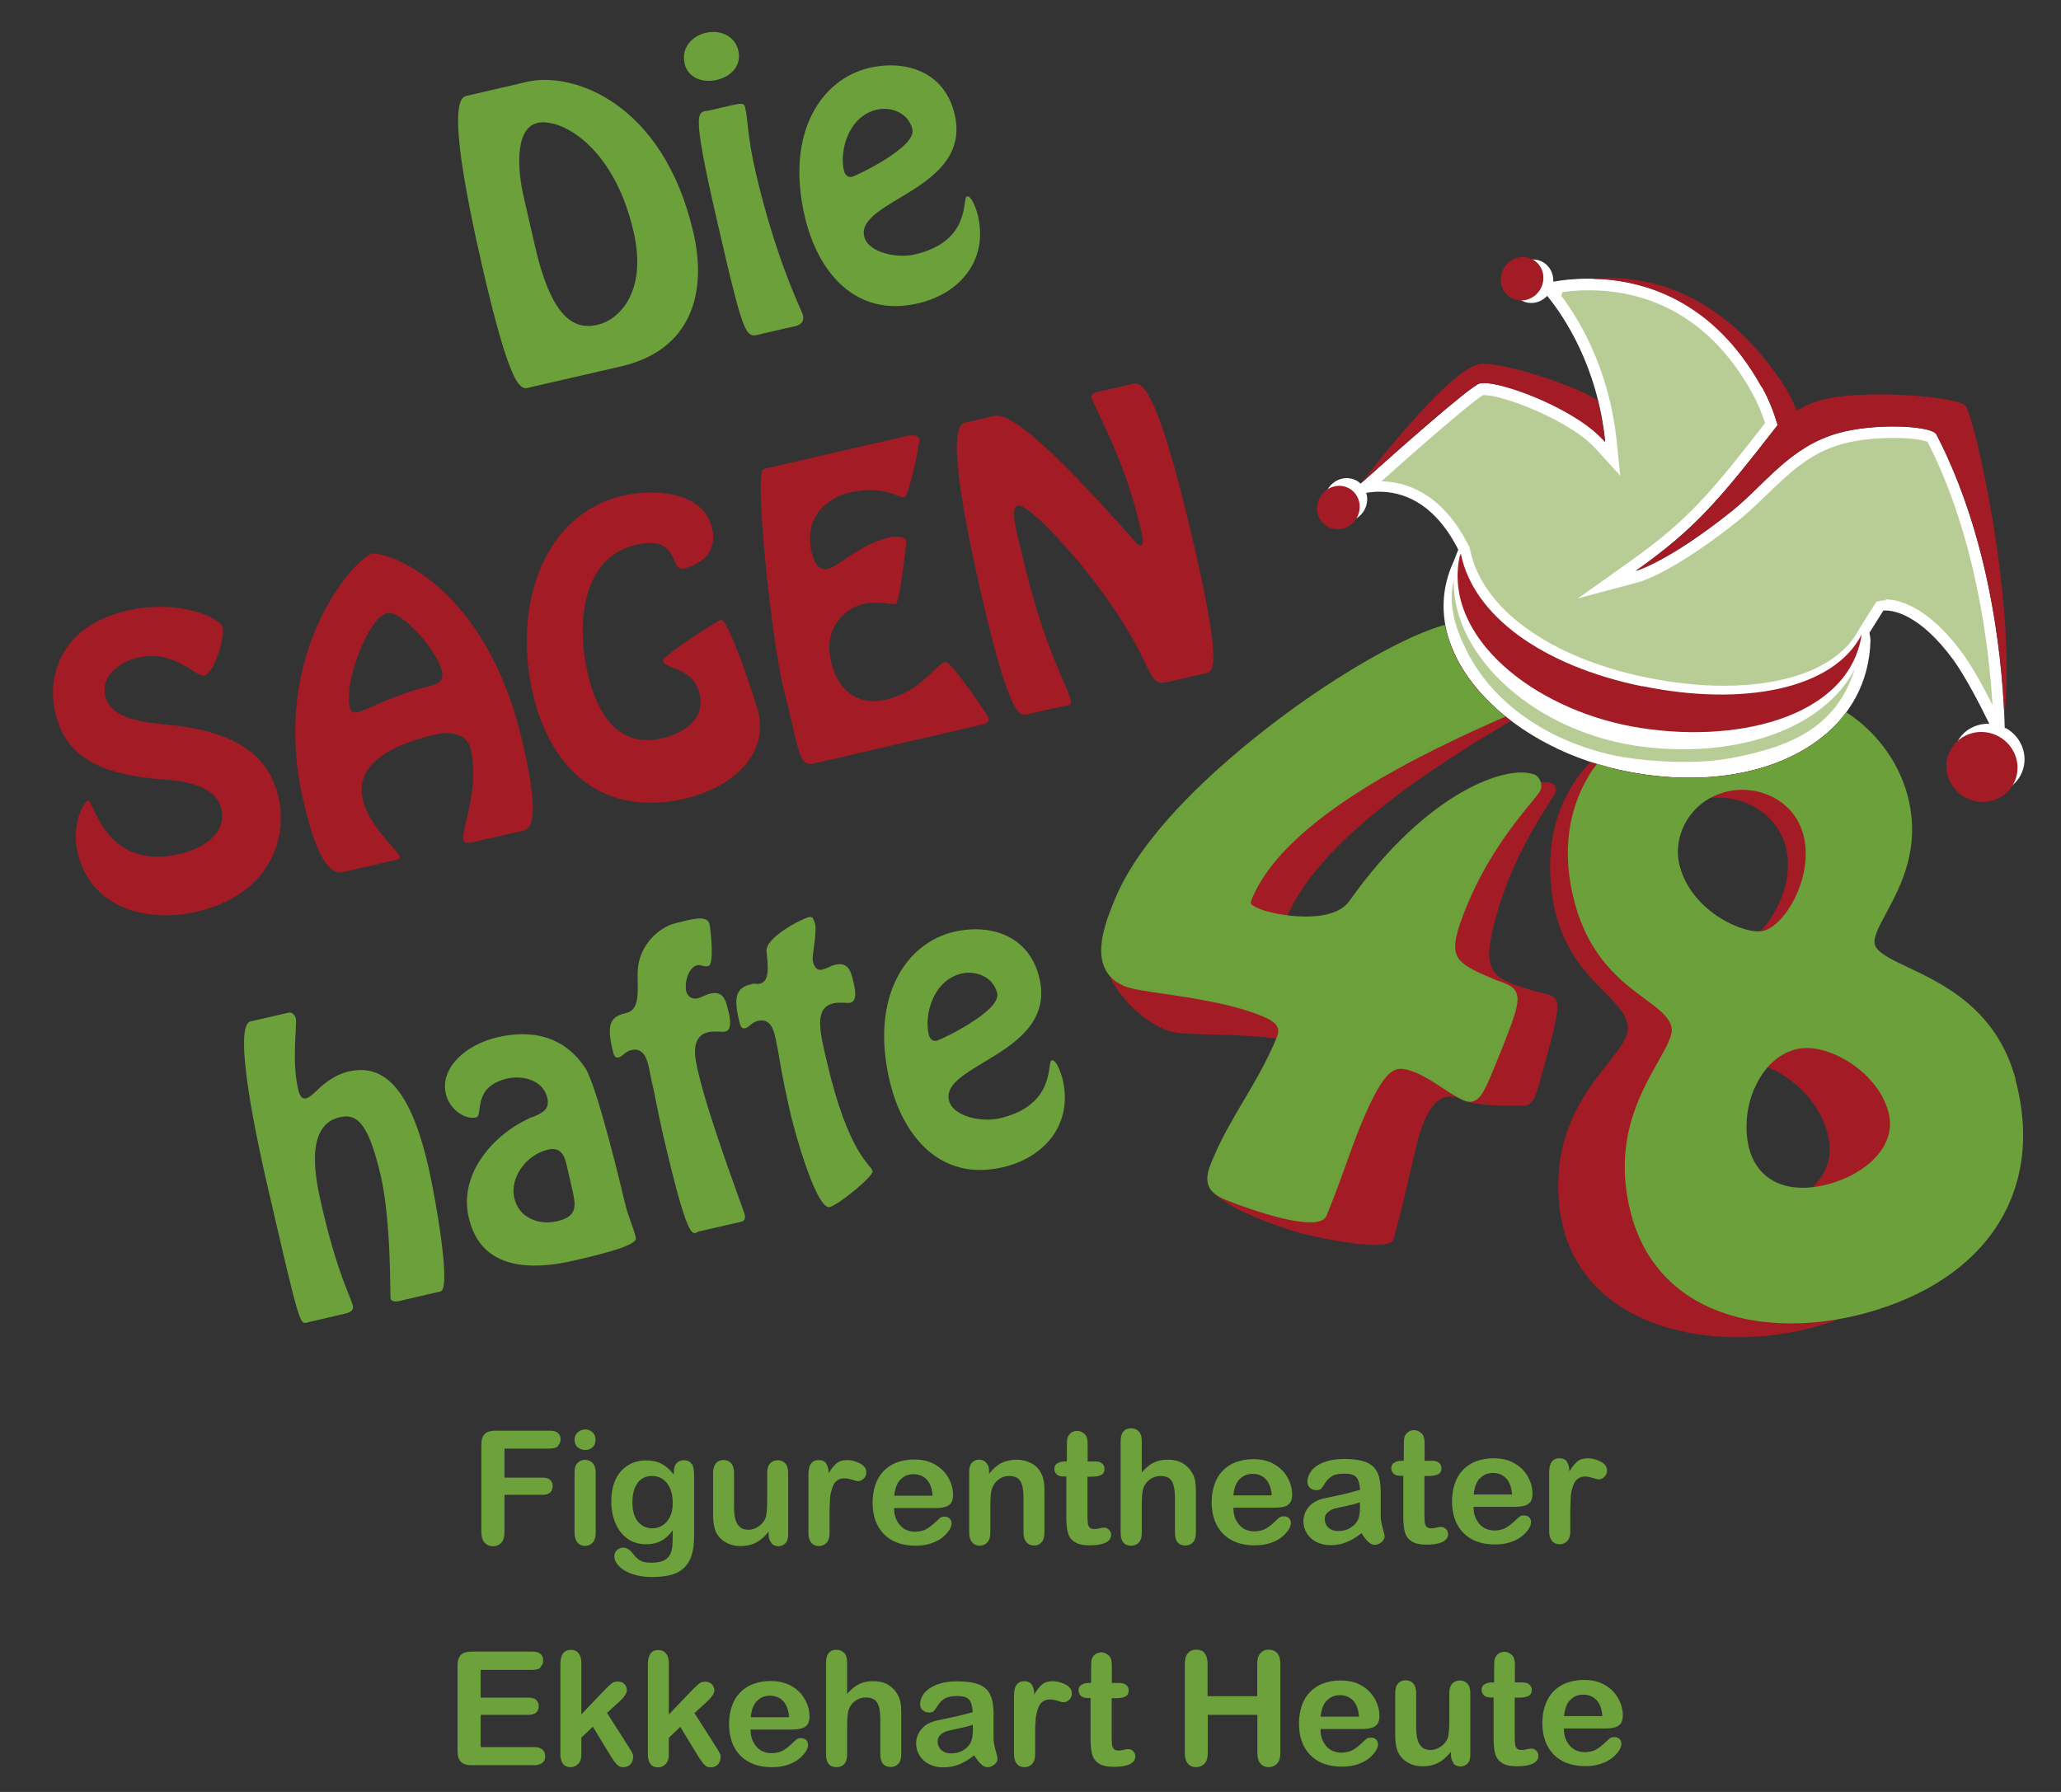 <?xml version="1.0" encoding="UTF-8"?><svg id="uuid-8c0edbd8-c29b-4889-a178-82933b9f7dc8" xmlns="http://www.w3.org/2000/svg" viewBox="0 0 115 100"><rect x="0" y="0" width="115" height="100" fill="#333333" stroke="none"/><defs><style>.uuid-f47b1ead-bd42-4a47-88c1-09e504410717{fill:none;}.uuid-f47b1ead-bd42-4a47-88c1-09e504410717,.uuid-94d2d843-de03-4865-8d87-3798c0ca5a05,.uuid-898cbfa1-f57a-4bcc-b0a0-a63b2f27611d,.uuid-9141bf85-e897-42d0-9b9d-0460cf68ca4f,.uuid-22dacbf4-2b4d-48a0-a80c-fb95a21e7fad,.uuid-3b4fc6dc-743b-4d2c-ad2f-944e66ca5e2d{stroke-width:0px;}.uuid-94d2d843-de03-4865-8d87-3798c0ca5a05{fill:#6ca03b;}.uuid-898cbfa1-f57a-4bcc-b0a0-a63b2f27611d{fill:#6ca13b;}.uuid-9141bf85-e897-42d0-9b9d-0460cf68ca4f{fill:#b8cd95;}.uuid-22dacbf4-2b4d-48a0-a80c-fb95a21e7fad{fill:#a21b25;}.uuid-3b4fc6dc-743b-4d2c-ad2f-944e66ca5e2d{fill:#fff;}</style></defs><g id="uuid-8712f0bc-15f6-4736-9921-73519df0c026"><path class="uuid-3b4fc6dc-743b-4d2c-ad2f-944e66ca5e2d" d="m111.9,40.64s-.02,0-.04-.01h0c-.08-3.12-.63-10.24-3.81-16.38-.14-.28-1.17-.45-2.41-.45-1,0-2.13.11-3.03.36-2.75.75-4.14,2.9-6,4.38-3.57,2.85-5.34,3.32-5.34,3.32,3.35-2.38,4.62-3.91,7.92-8.14-.22-.74-.5-1.45-.87-2.11-2.82-5.09-6.93-6.06-9.66-6.06-.81,0-1.49.08-1.99.17.02-.45-.19-.88-.59-1.1-.57-.31-1.29-.08-1.62.51-.33.6-.13,1.33.44,1.64.48.26,1.06.14,1.43-.26.93,1.14,2.81,3.91,3.24,8.15-.22-.24-.46-.47-.71-.68-1.74-1.42-4.91-2.61-6.05-2.61-.1,0-.19,0-.25.03-.54.16-4.69,3.84-6.64,5.59-.07-.07-.14-.12-.23-.17-.57-.31-1.29-.08-1.62.51-.33.6-.13,1.33.44,1.64.57.31,1.29.08,1.62-.51.17-.31.2-.66.1-.96.22-.03.46-.06.71-.06,1.28,0,2.93.55,4.23,2.86.07.13.14.25.2.38-.04.07-.28.73-.32.79-2.15,4.92,2.93,10.11,9.35,11.5,1.33.29,2.63.43,3.86.43,5.66,0,9.99-2.91,10.11-7.67,0-.07-.03-.28-.06-.42.1-.16.78-1.24.78-1.24,0,0,.05,0,.13,0,.43,0,1.9.2,3.77,2.75.63.87,1.42,2.36,2.01,3.57-.72-.02-1.42.33-1.77.98-.52.94-.15,2.13.81,2.66.96.53,2.17.2,2.69-.74.52-.94.15-2.13-.81-2.66h0Z"/><path class="uuid-94d2d843-de03-4865-8d87-3798c0ca5a05" d="m29.86,13.77c1.01,4.39,2.42,4.6,3.51,4.35,1.05-.24,2.79-1.69,1.98-5.2-1.11-4.82-4.1-6.35-5.36-6.06-1.36.32-1.06,2.9-.77,4.12,0,0,.64,2.79.64,2.79Zm-.26,7.84c-.49.11-.99.62-2.68-6.69-2.22-9.64-1.13-9.52-.8-9.59l3.31-.77c2.48-.57,7.57,1.11,9.26,8.42.78,3.37-.11,6.56-4.05,7.47l-5.05,1.16h0Z"/><path class="uuid-94d2d843-de03-4865-8d87-3798c0ca5a05" d="m42.55,18.62c-.95.22-.94.65-2.52-6.21-1.54-6.67-1.08-6.1-.44-6.25l1.08-.25c.82-.19.85-.13.91.1.17.72.1,1.5.59,3.62,1.14,4.92,2.59,7.76,2.63,7.94.14.62-.47.64-.92.74l-1.33.31h0Zm-4.35-15.1c-.2-.84.41-1.51,1.19-1.69.78-.18,1.62.16,1.81,1s-.42,1.45-1.21,1.63c-.78.18-1.61-.1-1.8-.94"/><path class="uuid-94d2d843-de03-4865-8d87-3798c0ca5a05" d="m47.09,9.52c.05.21.2.4.45.35.23-.06,3.6-1.65,3.37-2.65-.22-.95-1.24-1.28-1.98-1.1-1.58.36-2.1,2.27-1.84,3.4m-2.19,2.54c-1.09-4.72.98-7.66,3.6-8.27,2.15-.49,4.24.29,4.77,2.6.97,4.19-5.52,4.77-5.05,6.8.21.92,1.85,1.24,2.82,1.01,3.2-.74,2.63-3.17,2.91-3.24.29-.07.59.93.62,1.09.57,2.48-1.01,4.34-3.35,4.88-3.49.81-5.6-1.75-6.32-4.87"/><path class="uuid-22dacbf4-2b4d-48a0-a80c-fb95a21e7fad" d="m7.72,36.69c-.98.22-2.11,1-1.85,2.13.33,1.41,2.38,1.5,3.54,1.63,4.41.42,5.7,2.2,6.13,4.05.52,2.26-.45,5.42-4.57,6.38-2.77.64-5.92-.2-6.64-3.3-.38-1.66.39-2.86.58-2.91.33-.07.91,3.96,5.11,2.99,1.48-.34,2.62-1.28,2.34-2.49-.33-1.42-2.22-1.6-3.43-1.69-4.58-.34-5.49-2.16-5.87-3.82-.38-1.64.09-4.68,4.05-5.59,2.83-.65,5.19.39,5.32.95.13.54-.48,2.56-1.02,2.68-.49.11-1.65-1.47-3.68-1"/><path class="uuid-22dacbf4-2b4d-48a0-a80c-fb95a21e7fad" d="m19.51,39.47c.06.23.22.34.46.28.35-.08,2.13-1.02,3.84-1.42.68-.16.97-.33.85-.88-.28-1.21-2.31-3.41-3.05-3.24-1.05.24-2.43,3.83-2.09,5.25m7.13,7.48c-.18.04-.73.23-.8-.07-.13-.54.93-2.84.41-5.06-.2-.88-1.12-1.01-2-.81-1.77.41-4.53,1.37-4.02,3.6.35,1.54,2.01,2.9,2.07,3.2.03.12-.08.16-.34.22l-2.79.64c-1,.23-1.67-1.46-2.26-4-1.93-8.35,2.97-13.56,3.83-13.76.64-.15,6.32,1.48,8.41,10.53,1.2,5.21.24,4.87-.34,5.01l-2.18.5h0Z"/><path class="uuid-22dacbf4-2b4d-48a0-a80c-fb95a21e7fad" d="m29.72,38.67c-1.06-4.6.4-9.93,5.06-11.01,1.7-.39,4.48-.27,4.96,1.83.26,1.13-.37,1.95-1.6,2.24-.8.19-.15-1.89-2.63-1.33-3.08.71-3.35,4.45-2.72,7.16.49,2.13,1.62,4.23,4.17,3.64,1.21-.28,2.4-1.09,2.08-2.45-.36-1.58-1.94-1.36-2.05-1.87-.06-.25,3.02-2.24,3.25-2.29.39-.09,1.94,4.57,2.07,5.15.59,2.56-1.68,4.27-4.1,4.83-4.52,1.05-7.49-1.56-8.49-5.91"/><path class="uuid-22dacbf4-2b4d-48a0-a80c-fb95a21e7fad" d="m45.54,42.58c-1.02.28-.87-.47-1.88-4.41-.61-2.61-1.61-11.87-1.05-12l7.68-1.77c.23-.06.92-.27,1.01.12.04.16-.58,3.17-.83,3.23-.33.07-1.13-.7-3.04-.27-1.35.31-2.58,1.44-2.15,3.31.09.41.34,1.09.88.97.62-.14,1.8-1.38,3.44-1.76.23-.06.9-.13.97.2,0,.02-.35,3.45-.59,3.5-.2.05-1.03-.17-1.79,0-1,.23-2.27,1.28-1.82,3.22.36,1.56,1.44,2.5,3.08,2.12,1.93-.45,2.83-2.01,3.29-2.11.29-.07,2.36,2.93,2.41,3.12.08.37-.42.4-.66.46l-8.95,2.07h0Z"/><path class="uuid-22dacbf4-2b4d-48a0-a80c-fb95a21e7fad" d="m65.12,38.06c-1.35.31-.41-1.18-4.88-6.64-.38-.47-2.85-3.35-3.47-3.2-.49.11.14,2.21.23,2.6,1.27,5.5,2.53,7.3,2.76,8.3.06.26-.33.26-.51.3l-1.82.42c-.49.11-.99.62-2.68-6.69-2.22-9.64-1.13-9.52-.8-9.59l1.54-.35c.74-.17,2.58,1.05,7.79,6.95.08.08.24.32.41.27.2-.05-.04-.88-.1-1.15-.84-3.65-2.58-6.66-2.69-7.1-.06-.27.38-.31.75-.4l1.48-.34c.43-.1,1.27-.66,3.49,8.97,1.69,7.31,1.02,7.08.53,7.19l-2.05.47h0Z"/><path class="uuid-94d2d843-de03-4865-8d87-3798c0ca5a05" d="m16.11,56.51c.18-.04.36.14.4.34.07.27-.24,2.36.12,3.91.06.23.14.61.47.53.16-.04.43-.28.8-.64.4-.34.89-.7,1.53-.85,1.77-.41,3.37.55,4.46,5.26.43,1.87,1.3,6.87.69,7.01l-2.03.47c-.18.04-.69.22-.76-.09-.03-.13.05-4.22-.54-6.81-.7-3.02-1.35-3.51-2.3-3.29-1.99.46-1.33,3.51-1.01,4.9.9,3.9,1.62,5.07,1.75,5.63.07.31-.3.4-.49.44l-1.93.45c-.56.13-.41.79-2.41-7.87-.36-1.56-1.95-8.65-.88-8.9l2.13-.49h0Z"/><path class="uuid-94d2d843-de03-4865-8d87-3798c0ca5a05" d="m31.72,65.47c-.16-.68-.23-1.53-1.16-1.31-1.15.27-2.14,1.52-1.86,2.71.25,1.09,1.36,1.52,2.39,1.28,1.15-.27,1.05-.86.83-1.82l-.2-.86h0Zm-2-3.13c.54-.23.97-.43.82-1.07-.23-1-1.39-1.28-2.24-1.08-1.99.46-1.31,2.07-1.74,2.17-.62.14-1.48-.46-1.68-1.3-.34-1.44,1.07-2.75,2.86-3.17.62-.14,3.29-.78,4.92,1.72.67,1.04,2.04,6.8,2.2,7.48.2.86.47,1.33.62,1.99.09.41-1.73.87-3.47,1.27-4.7,1.08-5.59-1.26-5.86-2.43-.57-2.46,1.46-4.71,3.56-5.59"/><path class="uuid-94d2d843-de03-4865-8d87-3798c0ca5a05" d="m38.93,68.76c-.29.07-.51.74-1.99-5.68-.22-.97-.39-1.96-.62-2.94-.13-.59-.21-1.74-1.09-1.54-.35.08-.49.36-.71.41-.25.06-.29-.2-.37-.55-.34-1.48.05-1.75.79-1.93.88-.2.58-1.51.65-2.45.09-1.29,1.13-2.34,2.14-2.57.76-.18,1.73-.5,1.86.07.07.29.27,2.26-.06,2.33-.27.07-.39-.09-.61-.05-.54.13-.73,1.01-.63,1.46.07.27.31.46.61.4.25-.06.47-.21.72-.27.74-.17.88.35,1.03,1.01.07.27.23,1.01-.18,1.11-.16.04-.59-.05-.94.03-1.08.25-.73,1.56-.55,2.32.6,2.57,2.51,7.6,2.57,7.85.1.43-.19.41-.54.49l-2.09.48h0Z"/><path class="uuid-94d2d843-de03-4865-8d87-3798c0ca5a05" d="m45.48,51.53c.12.53-.19,1.85-.13,2.09.08.35.23.56.53.49.25-.06.47-.21.72-.27.74-.17.88.35,1.03,1.01.07.27.23,1.01-.18,1.11-.15.04-.59-.05-.94.03-1.08.25-.79,1.49-.38,3.23,1.2,5.19,2.49,5.8,2.56,6.13.07.29-1.94,1.91-2.39,2.01-.74.17-1.94-4.13-2.19-5.2-.55-2.4-.65-3.36-.74-3.73-.13-.59-.2-1.66-1.08-1.46-.35.08-.49.36-.71.41-.25.06-.29-.2-.37-.55-.34-1.48.05-1.75.79-1.93.08-.02.23.03.39,0,.61-.14.44-1.11.38-1.82-.07-.76,1.98-1.82,2.37-1.9.13-.03.24-.01.33.35"/><path class="uuid-94d2d843-de03-4865-8d87-3798c0ca5a05" d="m51.82,57.73c.05.21.2.4.45.35.23-.06,3.6-1.65,3.37-2.65-.22-.95-1.24-1.28-1.98-1.1-1.58.36-2.1,2.27-1.84,3.4m-2.19,2.54c-1.09-4.72.98-7.66,3.6-8.27,2.15-.49,4.24.29,4.77,2.6.97,4.19-5.52,4.77-5.05,6.8.21.92,1.85,1.24,2.82,1.01,3.2-.74,2.63-3.17,2.91-3.24.29-.07.59.93.62,1.09.57,2.48-1.01,4.34-3.35,4.88-3.49.81-5.6-1.75-6.32-4.87"/><path class="uuid-22dacbf4-2b4d-48a0-a80c-fb95a21e7fad" d="m108.84,41.84c-.52.94-.15,2.13.81,2.66.96.53,2.17.2,2.69-.74.52-.94.15-2.13-.81-2.66s-2.17-.2-2.69.74"/><path class="uuid-22dacbf4-2b4d-48a0-a80c-fb95a21e7fad" d="m73.65,27.76c-.33.6-.13,1.33.44,1.64s1.29.08,1.62-.51c.33-.6.13-1.33-.44-1.64s-1.29-.08-1.62.51"/><path class="uuid-22dacbf4-2b4d-48a0-a80c-fb95a21e7fad" d="m83.9,14.99c-.33.6-.13,1.33.44,1.64s1.29.08,1.62-.51c.33-.6.13-1.33-.44-1.64s-1.29-.08-1.62.51"/><path class="uuid-22dacbf4-2b4d-48a0-a80c-fb95a21e7fad" d="m98.32,21.61c.37.66.65,1.37.87,2.11-3.3,4.24-4.57,5.76-7.92,8.14,0,0,1.77-.47,5.34-3.32,1.87-1.49,3.25-3.63,6-4.38.9-.25,2.03-.36,3.03-.36,1.23,0,2.27.17,2.41.45,2.97,5.73,3.64,12.3,3.79,15.7.72-6.2-1.68-16.87-2.2-17.34-.52-.48-5.85-.95-8.18-.24-.42.13-.82.32-1.2.54-.25-.61-.56-1.2-.94-1.74-3.57-5.17-7.74-5.86-10.48-5.61,2.73.05,6.71,1.09,9.46,6.06h0Z"/><path class="uuid-22dacbf4-2b4d-48a0-a80c-fb95a21e7fad" d="m82.55,21.41c.07-.02.15-.03.25-.03,1.14,0,4.31,1.19,6.05,2.61.26.21.49.44.71.68-.09-.83-.23-1.61-.41-2.33-1.55-.97-5.34-2.11-6.49-2.04-1.74.11-6.66,6.61-6.68,6.64,1.98-1.78,6.02-5.37,6.56-5.53h0Z"/><path class="uuid-22dacbf4-2b4d-48a0-a80c-fb95a21e7fad" d="m102.2,54.54c-.15-1.41,3.57-3.45,3.08-7.97-.23-2.09-1.4-4.21-3.44-5.57-1.83,1.55-4.5,2.41-7.58,2.41-1.23,0-2.53-.14-3.86-.43-.56-.12-1.11-.27-1.65-.45-1.65,1.7-2.52,4.09-2.19,7.08.54,4.98,4.08,5.85,4.27,7.68.18,1.66-4.48,3.93-3.82,10.03.62,5.68,6.22,7.8,11.69,7.21,6.39-.69,10.84-4.53,10.1-11.33-.65-5.97-6.42-6.94-6.6-8.64h0Zm-6.8-10c2.11-.23,4.11,1.11,4.34,3.26.27,2.53-1.84,5.11-3.24,5.26-1.16.13-4.09-1.69-4.39-4.51-.22-1.99,1.35-3.8,3.3-4.01h0Zm2.51,23.06c-2.53.27-4.17-.89-4.38-2.88-.24-2.24,1.25-5.13,3.65-5.39,1.87-.2,4.62,1.93,4.9,4.5.22,2.03-1.72,3.5-4.17,3.77h0Z"/><path class="uuid-22dacbf4-2b4d-48a0-a80c-fb95a21e7fad" d="m85.69,55.32c-2.57-.72-3.08-1.08-2.19-4.25,1.08-3.86,3.2-6.51,3.3-6.87.06-.2-.05-.45-.29-.51-1.33-.37-5.54,1.53-9.1,8.08-.91,1.69-4.34,1.43-5.22,1.18-.68-.19-.85-.37-.72-.85,1.34-4.8,8.48-9.3,12.84-11.87-1.62-1.23-2.84-2.75-3.41-4.38-4.43,1.34-17.34,10.14-19.21,16.81-.52,1.85,1.84,4.41,3.69,4.92,1.01.28,4.99-.04,7.81.75.72.2,1.42.53,1.17,1.41-.76,2.73-6.21,3.7-6.88,6.11-.38,1.2,3.97,2.65,4.93,2.92,1.61.45,5.15,1.09,5.34.41.63-2.25.83-3.41,1.28-5.23.54-2.18,1.32-3.22,2.62-2.56.62.32,2.33.33,3.33.32.46,0,.65-.3.96-1.42,1.42-5.1,1.19-4.56-.26-4.97h0Z"/><path class="uuid-94d2d843-de03-4865-8d87-3798c0ca5a05" d="m85.62,43.23c-1.44-.59-5.94.86-10.32,7.04-.95,1.37-4.11.82-4.99.46-.1-.04-.42-.17-.5-.29-.01-.02-.05-.07.04-.27,1.88-4.55,9.6-8.18,14.15-10.18-.16-.13-.32-.27-.47-.4-4.65,2.04-12.27,5.7-14.2,10.37-.08.21-.18.52.01.8.12.18.34.33.75.49.89.37,4.43,1.11,5.66-.65,4.23-5.96,8.56-7.29,9.65-6.84.04.01.06.04.07.07s.01.07,0,.1c-.03.06-.21.29-.4.5-.82,1-2.52,3.06-3.7,5.93-.61,1.47-.89,2.46-.56,3.22.32.73,1.15,1.12,2.38,1.62.14.06.27.11.39.15.31.11.47.18.53.28.16.36-.4,1.75-1.4,4.17-.17.4-.36.84-.53,1.05-.12.14-.16.12-.23.1-.32-.13-.72-.4-1.15-.67-.51-.34-1.03-.67-1.55-.89-.63-.26-1.3-.47-1.98.05-.57.44-1.13,1.39-1.86,3.18-.34.83-.59,1.52-.84,2.25-.29.81-.59,1.66-1.04,2.77-.33.27-2.9-.34-4.91-1.17-.38-.15-.58-.3-.64-.47-.08-.21,0-.55.24-1.11.46-1.1,1.04-2.09,1.66-3.14.66-1.12,1.34-2.28,1.91-3.65.5-1.22-.69-1.72-1.15-1.9-1.72-.71-3.96-1.04-5.6-1.28-.93-.13-1.73-.26-2.06-.39-1.39-.57-1.1-2.07-.25-4.13,2.63-6.4,13.99-13.82,18.01-14.99-.05-.18-.09-.36-.12-.54-2.06.56-5.38,2.46-8.26,4.52-2.43,1.74-8.29,6.27-10.15,10.79-.57,1.38-1.63,3.96.55,4.86.39.16,1.19.28,2.19.42,1.61.24,3.81.56,5.46,1.24.83.34,1.05.65.84,1.17-.55,1.34-1.22,2.47-1.87,3.57-.63,1.07-1.22,2.07-1.69,3.2-.33.72-.4,1.16-.25,1.54.16.41.57.62.95.78.04.01,2.63,1.07,4.3,1.23.67.07,1.18,0,1.33-.35.47-1.15.77-2,1.07-2.82.26-.72.5-1.41.83-2.22.69-1.67,1.21-2.58,1.68-2.95.36-.28.71-.27,1.42.02.47.19.97.52,1.46.84.45.29.87.57,1.24.72.23.09.56.13.88-.26.2-.25.39-.66.61-1.19,1.34-3.25,1.63-4.06,1.39-4.6-.14-.33-.47-.45-.85-.59-.11-.04-.23-.08-.37-.14-1.24-.51-1.87-.84-2.09-1.33-.22-.5-.06-1.28.56-2.78,1.15-2.8,2.82-4.82,3.62-5.79.32-.39.43-.53.48-.64.07-.16.07-.35,0-.52-.07-.18-.2-.32-.39-.4h0Z"/><path class="uuid-94d2d843-de03-4865-8d87-3798c0ca5a05" d="m112.47,60.24c-1.05-3.91-4.02-5.32-5.99-6.25-.94-.44-1.75-.83-1.87-1.28-.1-.39.24-1.02.64-1.76.83-1.55,1.96-3.66,1.18-6.59-.51-1.88-1.75-3.54-3.42-4.62-.11.15-.22.3-.35.44,1.58,1,2.75,2.56,3.23,4.32.73,2.71-.35,4.71-1.13,6.18-.47.88-.85,1.58-.68,2.17.19.7,1.06,1.11,2.17,1.64,1.98.94,4.7,2.23,5.68,5.88,1.61,5.99-1.4,10.63-8.04,12.41-2.74.74-5.44.72-7.6-.05-2.43-.86-4.05-2.61-4.72-5.08-1.01-3.78.4-6.27,1.42-8.09.55-.97.99-1.75.81-2.41-.2-.76-.89-1.27-1.69-1.86-1.3-.96-2.92-2.15-3.71-5.07-.71-2.63-.37-5.05.97-7.01.1-.15.21-.28.33-.43-.2-.05-.39-.11-.58-.16-.07.09-.14.18-.21.27-1.43,2.09-1.8,4.68-1.05,7.47.83,3.1,2.62,4.42,3.92,5.38.74.55,1.33.98,1.48,1.55.12.44-.27,1.12-.76,1.99-1.01,1.79-2.55,4.5-1.48,8.5.71,2.65,2.46,4.54,5.07,5.46.79.28,1.64.47,2.54.55,1.69.17,3.54,0,5.39-.49,6.87-1.85,10.11-6.87,8.43-13.09h0Z"/><path class="uuid-9141bf85-e897-42d0-9b9d-0460cf68ca4f" d="m91.74,41.68c-6.05-.73-10.72-5.05-10.62-9.3-.33,1.32.07,2.67.75,4.01,1.42,2.76,4.32,4.92,8.2,5.77,1.26.27,4.29.57,6.5.15,3.17-.6,5.88-1.61,6.93-4.99-1.72,3.32-6.5,5-11.77,4.36h0Z"/><path class="uuid-9141bf85-e897-42d0-9b9d-0460cf68ca4f" d="m105.22,33.45c.62,0,2.29.29,4.28,3,.54.74,1.18,1.9,1.68,2.9-.18-2.98-.87-9.32-3.63-14.7-.13-.05-.68-.21-1.9-.21-1.05,0-2.09.12-2.87.34-1.79.49-3,1.67-4.18,2.81-.52.5-1.04,1.01-1.6,1.46-3.63,2.9-5.49,3.42-5.57,3.44l-2.78.74-.62.17.53-.37,2.35-1.67c3.28-2.33,4.52-3.82,7.58-7.75-.2-.61-.44-1.17-.72-1.68-2.63-4.74-6.4-5.73-9.11-5.73-.49,0-.99.03-1.47.1-.02.07-.05.13-.08.2,1,1.32,2.68,4.08,3.1,8.13l.16,1.57.04.35-.24-.26-1.06-1.17c-.2-.22-.42-.43-.64-.61-1.62-1.31-4.66-2.46-5.65-2.46h-.07c-.22.12-1.58,1.15-5.67,4.81,1.36.03,3.22.63,4.65,3.18.07.13.28.52.28.52h0v.03l.03.14c.69,3.27,4.46,5.98,9.84,7.08,1.48.3,2.93.46,4.3.46,1.82,0,3.46-.28,4.76-.81,1.31-.54,2.27-1.34,2.77-2.31l.47-.75.5-.79.03-.04h.05s.1-.03.1-.03c0,0,.21-.04.37-.04h0Z"/><path class="uuid-22dacbf4-2b4d-48a0-a80c-fb95a21e7fad" d="m91.63,38.3c-5.59-1.15-9.43-3.95-10.12-7.41-.02.07-.07.15-.08.23-.87,4.48,4.16,8.41,9.62,9.42,5.65,1.04,11.93-.43,12.79-4.91.01-.07.02-.15.04-.23-1.56,3.08-6.64,4.04-12.24,2.89"/><path class="uuid-94d2d843-de03-4865-8d87-3798c0ca5a05" d="m97.86,52.51c.27.03.5.01.7-.04,1.48-.4,3.31-3.39,2.6-6.04-.29-1.07-.99-1.94-1.98-2.45-.95-.49-2.07-.6-3.16-.31-2.09.56-3.39,2.76-2.84,4.81.64,2.37,3.12,3.87,4.68,4.03h0Zm-1.69-8.29c.95-.26,1.93-.16,2.76.27.85.43,1.45,1.18,1.69,2.09.61,2.25-.95,5.02-2.2,5.36-1.01.27-4-1.02-4.69-3.59-.47-1.75.65-3.64,2.45-4.12h0Z"/><path class="uuid-94d2d843-de03-4865-8d87-3798c0ca5a05" d="m98.88,66.49c.37.18.79.28,1.24.33.63.07,1.33,0,2.07-.2,2.7-.73,4.27-2.7,3.73-4.71-.71-2.63-3.91-4.43-5.87-3.9-1.16.31-2.11,1.21-2.67,2.52-.5,1.18-.61,2.56-.31,3.71.28,1.04.91,1.82,1.81,2.24h0Zm-.99-5.73c.49-1.15,1.31-1.94,2.3-2.2.28-.07.59-.09.92-.06,1.66.17,3.75,1.63,4.26,3.56.51,1.91-1.29,3.47-3.34,4.02-1.13.3-2.14.27-2.92-.1-.75-.35-1.27-1-1.51-1.88-.27-1.03-.17-2.28.28-3.34Z"/><path class="uuid-94d2d843-de03-4865-8d87-3798c0ca5a05" d="m112.2,60.31c-1.56-5.8-7.41-5.87-7.85-7.52-.37-1.37,3-3.96,1.82-8.35-.47-1.74-1.62-3.38-3.32-4.47-1.76,2.19-4.88,3.44-8.59,3.44-1.23,0-2.53-.14-3.86-.43-.34-.07-.67-.16-.99-.25-1.51,1.97-2.09,4.55-1.27,7.59,1.3,4.84,4.92,5.16,5.4,6.93.43,1.61-3.83,4.57-2.23,10.49,1.48,5.52,7.35,6.75,12.66,5.32,6.2-1.67,10.01-6.14,8.24-12.75Zm-18.74-11.9c-.52-1.93.75-3.96,2.64-4.47,2.05-.55,4.23.46,4.79,2.56.66,2.46-1.03,5.33-2.4,5.7-1.13.3-4.3-1.05-5.04-3.79h0Zm8.66,17.93c-2.46.66-4.25-.24-4.78-2.17-.59-2.17.45-5.26,2.78-5.89,1.81-.49,4.86,1.2,5.53,3.7.53,1.97-1.16,3.72-3.54,4.36Z"/><path class="uuid-898cbfa1-f57a-4bcc-b0a0-a63b2f27611d" d="m85.51,43.48c-1.27-.53-5.68.86-9.99,6.94-1.1,1.58-4.48.91-5.33.56-.66-.27-.8-.47-.61-.93,1.9-4.61,9.54-8.24,14.17-10.27-1.57-1.34-2.68-2.94-3.06-4.64-4.32,1.2-15.62,8.88-18.2,15.15-.73,1.77-1.37,3.77.4,4.5.96.4,4.96.55,7.66,1.67.69.28,1.34.69.99,1.54-1.08,2.63-2.61,4.47-3.57,6.79-.52,1.14-.37,1.56.55,1.94,1.55.64,4.99,1.69,5.26,1.04.89-2.16,1.18-3.3,1.89-5.04,1.45-3.51,2.13-3.64,3.48-3.08.93.38,1.96,1.26,2.7,1.56.42.18.67-.22,1.12-1.3,2.02-4.9,1.72-4.39.33-4.96-2.47-1.01-2.93-1.43-1.68-4.48,1.53-3.71,3.95-6.09,4.1-6.43.08-.19,0-.45-.23-.54h0Z"/><path class="uuid-898cbfa1-f57a-4bcc-b0a0-a63b2f27611d" d="m87.62,94.87c.19-.2.43-.3.72-.3s.55.1.74.3.3.5.33.9h-2.14c.04-.4.15-.7.34-.9m2.68,1.44c.17-.09.26-.28.26-.58,0-.32-.08-.63-.25-.94s-.41-.56-.74-.75c-.33-.2-.73-.29-1.19-.29-.35,0-.67.06-.97.17-.29.11-.54.28-.74.49-.2.21-.35.47-.45.77s-.15.62-.15.97c0,.74.21,1.33.63,1.76.42.43,1.01.65,1.76.65.33,0,.62-.04.88-.13s.47-.2.63-.33.29-.27.38-.41.13-.27.13-.37c0-.12-.04-.21-.11-.28s-.17-.1-.29-.1c-.11,0-.2.03-.26.08-.15.14-.27.25-.36.33s-.2.16-.3.23c-.11.07-.22.12-.34.15s-.25.05-.39.05c-.21,0-.4-.05-.58-.15-.17-.1-.31-.26-.42-.46s-.16-.44-.16-.71h2.3c.31,0,.55-.04.72-.13m-7.47-2.33c-.09.08-.14.18-.14.3s.05.23.13.31c.09.08.22.12.39.12h.15v2.26c0,.37.03.66.09.88s.19.39.37.51c.19.13.47.19.84.19.39,0,.68-.05.89-.15.21-.1.31-.25.31-.44,0-.11-.04-.2-.12-.28-.07-.07-.16-.12-.26-.12-.07,0-.16.01-.27.04s-.21.04-.28.04c-.13,0-.22-.03-.27-.09-.06-.06-.09-.14-.1-.24s-.02-.24-.02-.42v-2.17h.22c.23,0,.41-.03.54-.09.13-.07.19-.18.19-.34,0-.13-.05-.22-.13-.3-.09-.08-.21-.12-.38-.12h-.43v-.81c0-.2,0-.35-.03-.46-.02-.11-.07-.2-.15-.27-.12-.11-.26-.17-.4-.17-.11,0-.2.03-.29.07-.09.05-.15.12-.2.2-.05.08-.07.17-.08.28,0,.11-.01.26-.01.45v.71h-.13c-.18,0-.32.04-.41.12m-1.74,4.39c.1.12.24.18.4.18s.29-.06.4-.17.15-.28.15-.5v-3.42c0-.24-.05-.41-.16-.53s-.25-.18-.42-.18-.32.06-.43.18-.16.29-.16.53v1.43c0,.56-.03.93-.1,1.1-.08.19-.21.34-.39.46s-.36.18-.56.18-.37-.05-.48-.16c-.12-.11-.2-.25-.25-.44-.05-.19-.07-.41-.07-.69v-1.89c0-.23-.06-.41-.16-.53-.11-.12-.25-.18-.43-.18s-.32.06-.42.18c-.11.12-.16.29-.16.53v2.34c0,.47.07.83.22,1.08.13.2.3.37.53.49.23.12.48.18.77.18.24,0,.45-.03.63-.09.19-.06.35-.15.51-.27.15-.12.3-.27.45-.45v.15c0,.21.05.37.16.49m-7.08-3.5c.19-.2.43-.3.72-.3s.55.1.74.3c.19.2.3.5.33.9h-2.14c.04-.4.15-.7.34-.9m2.68,1.44c.17-.09.26-.28.26-.58,0-.32-.08-.63-.25-.94s-.41-.56-.74-.75c-.33-.2-.73-.29-1.19-.29-.35,0-.67.06-.97.17-.29.11-.54.28-.74.49-.2.21-.35.47-.45.77s-.15.62-.15.97c0,.74.21,1.33.63,1.76.42.43,1.01.65,1.76.65.33,0,.62-.04.88-.13s.47-.2.63-.33.29-.27.38-.41.13-.27.13-.37c0-.12-.04-.21-.11-.28s-.17-.1-.29-.1c-.11,0-.2.03-.26.08-.15.14-.27.25-.36.33s-.19.16-.3.23c-.11.07-.22.12-.34.15s-.25.05-.39.05c-.21,0-.4-.05-.58-.15s-.32-.26-.42-.46c-.11-.2-.16-.44-.16-.71h2.3c.31,0,.55-.04.72-.13m-9.48-4.11c-.12-.13-.27-.19-.47-.19s-.35.07-.47.2c-.11.13-.17.33-.17.58v4.99c0,.26.06.46.17.59s.27.2.46.2.34-.07.47-.2.18-.33.18-.59v-2.13h2.77v2.13c0,.26.06.46.17.59s.27.2.46.2.34-.07.47-.2.18-.33.18-.59v-4.99c0-.26-.06-.46-.18-.59-.12-.13-.27-.19-.47-.19s-.34.07-.46.2-.18.33-.18.58v1.82h-2.77v-1.82c0-.26-.06-.46-.18-.59m-6.88,1.78c-.09.08-.14.18-.14.3s.05.23.13.31c.09.08.22.12.39.12h.15v2.26c0,.37.03.66.09.88s.18.39.37.51c.19.13.47.19.84.19.39,0,.68-.05.89-.15.21-.1.31-.25.31-.44,0-.11-.04-.2-.12-.28-.07-.07-.16-.12-.26-.12-.07,0-.16.01-.27.04s-.21.04-.28.04c-.13,0-.22-.03-.27-.09-.06-.06-.09-.14-.1-.24s-.02-.24-.02-.42v-2.17h.22c.23,0,.41-.03.54-.09.13-.07.19-.18.19-.34,0-.13-.05-.22-.13-.3-.09-.08-.21-.12-.38-.12h-.43v-.81c0-.2,0-.35-.03-.46-.02-.11-.07-.2-.15-.27-.12-.11-.26-.17-.4-.17-.11,0-.2.03-.29.07-.09.05-.15.12-.2.2-.05.08-.07.17-.08.28,0,.11-.01.26-.01.45v.71h-.13c-.18,0-.32.04-.41.12m-2.56,1.97c.02-.25.07-.46.13-.64.06-.18.14-.31.26-.4s.25-.13.42-.13c.13,0,.27.03.44.08.17.06.27.08.31.08.12,0,.22-.05.32-.14s.15-.21.15-.36c0-.2-.12-.37-.35-.49s-.47-.19-.72-.19-.45.06-.6.19c-.15.13-.29.31-.43.55,0-.24-.06-.42-.14-.55-.09-.13-.23-.19-.42-.19-.38,0-.57.27-.57.8v3.28c0,.24.06.41.16.54.11.12.25.18.42.18s.32-.06.43-.18.17-.3.17-.54v-.98c0-.35,0-.66.03-.9m-3.5.4c0,.41-.05.7-.16.88-.09.16-.24.29-.43.4s-.41.15-.65.15c-.22,0-.4-.07-.53-.19-.13-.13-.2-.28-.2-.46s.06-.31.17-.4c.12-.1.24-.16.36-.2.13-.03.35-.08.68-.15.33-.07.58-.13.75-.2v.17h0Zm.45,2.03c.12.11.24.17.36.17.14,0,.27-.05.39-.15s.17-.21.17-.33c0-.07-.04-.22-.11-.47s-.11-.47-.11-.69c0-.24,0-.45,0-.64v-.7c0-.44-.06-.79-.18-1.05-.12-.27-.33-.46-.63-.58-.3-.12-.7-.18-1.22-.18-.47,0-.85.07-1.16.19-.31.13-.54.29-.69.48-.14.2-.22.4-.22.61,0,.13.05.24.14.33.1.08.21.13.34.13.14,0,.24-.03.29-.08.04-.05.12-.16.23-.33.11-.17.24-.29.39-.38.15-.08.38-.13.67-.13.35,0,.58.07.69.22.11.14.17.37.19.68-.25.07-.48.13-.69.18-.21.05-.47.11-.76.17s-.48.1-.56.12c-.36.08-.64.23-.84.46-.2.23-.31.5-.31.82,0,.24.06.46.19.67.13.2.3.37.53.48.23.12.49.18.8.18.33,0,.63-.06.89-.17.27-.11.54-.27.83-.5.13.21.26.38.38.49m-7.63-6.2c-.11-.12-.25-.18-.44-.18s-.33.06-.43.18c-.1.12-.15.3-.15.54v5.11c0,.48.2.72.58.72.19,0,.34-.06.44-.18.11-.12.16-.3.16-.54v-1.56c0-.45.03-.76.09-.94.08-.21.21-.37.38-.49.17-.12.36-.18.57-.18.31,0,.53.1.64.3.11.2.17.49.17.87v1.99c0,.48.2.72.58.72.18,0,.32-.06.43-.18s.16-.3.16-.54v-2.26c0-.23-.01-.43-.04-.6s-.08-.33-.17-.47c-.13-.24-.32-.42-.54-.55-.23-.13-.5-.19-.8-.19-.2,0-.39.02-.56.07s-.33.13-.47.23-.29.24-.44.41v-1.75c0-.24-.05-.41-.16-.54m-4.87,2.69c.19-.2.43-.3.72-.3s.55.1.74.3.3.5.33.9h-2.14c.04-.4.15-.7.34-.9m2.68,1.44c.17-.09.26-.28.26-.58,0-.32-.08-.63-.25-.94s-.41-.56-.74-.75-.73-.29-1.19-.29c-.35,0-.67.06-.97.17-.29.11-.54.28-.74.49-.2.21-.35.47-.45.77s-.15.62-.15.97c0,.74.21,1.33.63,1.76s1.01.65,1.76.65c.33,0,.62-.04.88-.13s.47-.2.63-.33.29-.27.38-.41.13-.27.13-.37c0-.12-.04-.21-.11-.28-.07-.07-.17-.1-.29-.1-.11,0-.2.03-.26.08-.15.14-.27.25-.36.33s-.19.16-.3.23c-.11.07-.22.12-.34.15s-.25.05-.39.05c-.21,0-.4-.05-.58-.15-.17-.1-.31-.26-.42-.46s-.16-.44-.16-.71h2.3c.31,0,.54-.04.72-.13m-5.57,2.12c.08.08.19.12.33.12.17,0,.3-.06.4-.16.1-.11.15-.26.15-.44,0-.07-.02-.13-.06-.21s-.1-.18-.19-.32l-1.21-1.9.63-.57c.32-.29.48-.52.48-.69,0-.14-.05-.26-.14-.35s-.22-.14-.37-.14c-.13,0-.23.03-.32.09-.08.07-.21.18-.38.35l-1.33,1.39v-2.86c0-.24-.05-.42-.16-.55-.11-.13-.25-.19-.43-.19s-.33.07-.43.2c-.1.13-.15.34-.15.6v5.03c0,.24.05.41.15.54s.25.18.43.18c.15,0,.29-.06.41-.18s.18-.3.18-.53v-.94l.64-.61,1.04,1.71c.13.2.24.34.32.42m-4.87,0c.08.08.19.12.33.12.17,0,.3-.06.4-.16.1-.11.15-.26.15-.44,0-.07-.02-.13-.06-.21s-.1-.18-.19-.32l-1.21-1.9.63-.57c.32-.29.48-.52.48-.69,0-.14-.05-.26-.14-.35s-.22-.14-.37-.14c-.13,0-.23.03-.32.09-.09.07-.21.18-.38.35l-1.33,1.39v-2.86c0-.24-.05-.42-.16-.55-.11-.13-.25-.19-.43-.19s-.33.07-.43.2c-.1.13-.15.34-.15.6v5.03c0,.24.05.41.15.54s.25.18.43.18c.15,0,.29-.06.41-.18s.18-.3.18-.53v-.94l.64-.61,1.04,1.71c.13.2.24.34.32.42m-4.28-5.47c.1-.09.15-.21.15-.36s-.05-.27-.15-.36c-.1-.09-.25-.13-.46-.13h-3.38c-.18,0-.33.03-.45.08s-.2.14-.26.26c-.06.12-.08.27-.08.45v4.76c0,.27.06.47.19.6.12.13.32.19.6.19h3.49c.2,0,.35-.05.46-.14s.15-.21.15-.36-.05-.28-.15-.37-.26-.14-.46-.14h-2.99v-1.8h2.66c.2,0,.34-.05.44-.13.09-.09.14-.21.14-.35s-.05-.26-.14-.35-.24-.13-.44-.13h-2.66v-1.55h2.89c.2,0,.36-.05.46-.13"/><path class="uuid-898cbfa1-f57a-4bcc-b0a0-a63b2f27611d" d="m87.64,83.57c.02-.25.07-.46.13-.64.06-.18.14-.31.26-.4.11-.09.25-.13.42-.13.13,0,.27.03.44.08.17.06.27.08.31.08.12,0,.22-.05.32-.14s.15-.21.15-.36c0-.2-.12-.37-.35-.49s-.47-.19-.72-.19-.45.06-.6.19c-.15.13-.29.31-.43.55,0-.24-.06-.42-.14-.55-.08-.13-.23-.19-.42-.19-.38,0-.57.27-.57.8v3.28c0,.24.06.41.16.54.11.12.25.18.42.18s.32-.06.43-.18.17-.3.17-.54v-.98c0-.35.01-.66.03-.9m-5.07-1.08c.19-.2.43-.3.72-.3s.55.1.74.3c.19.2.3.5.33.9h-2.14c.04-.4.15-.7.34-.9m2.68,1.44c.17-.09.26-.28.26-.58,0-.32-.08-.63-.25-.94s-.41-.56-.74-.75c-.33-.2-.73-.29-1.19-.29-.35,0-.67.06-.97.17-.29.11-.54.28-.74.49-.2.21-.35.47-.45.77s-.15.62-.15.97c0,.74.21,1.33.63,1.76.42.43,1.01.65,1.76.65.33,0,.62-.04.88-.13s.47-.2.63-.33.29-.27.38-.41.13-.27.13-.37c0-.12-.04-.21-.11-.28s-.17-.1-.29-.1c-.11,0-.2.03-.26.08-.15.14-.27.25-.36.33s-.2.16-.3.23c-.11.07-.22.12-.34.15s-.25.05-.39.05c-.21,0-.4-.05-.58-.15-.17-.1-.31-.26-.42-.46s-.16-.44-.16-.71h2.3c.31,0,.54-.04.72-.13m-7.47-2.33c-.09.08-.14.18-.14.3s.05.23.13.31c.09.08.22.12.39.12h.15v2.26c0,.37.03.66.09.88s.18.39.37.51c.19.13.47.19.84.19.39,0,.68-.05.89-.15.2-.1.31-.25.31-.44,0-.11-.04-.2-.12-.28s-.16-.12-.26-.12c-.07,0-.16.01-.27.04s-.21.04-.28.04c-.13,0-.22-.03-.27-.09-.06-.06-.09-.14-.1-.24s-.02-.24-.02-.42v-2.17h.22c.23,0,.41-.03.54-.09.13-.07.19-.18.19-.34,0-.13-.05-.22-.13-.3-.09-.08-.21-.12-.38-.12h-.43v-.81c0-.2,0-.35-.03-.46-.02-.11-.07-.2-.15-.27-.12-.11-.26-.17-.4-.17-.11,0-.2.03-.29.07-.08.05-.15.12-.2.2-.05.08-.07.17-.08.28,0,.11-.01.26-.01.45v.71h-.13c-.18,0-.32.04-.41.12m-1.9,2.37c0,.41-.05.7-.16.88-.09.16-.24.29-.43.4s-.41.15-.65.15c-.22,0-.4-.07-.53-.19-.13-.13-.2-.28-.2-.46s.06-.31.17-.4c.12-.1.24-.16.36-.2.13-.03.35-.08.68-.15.33-.07.58-.14.75-.2v.17h0Zm.45,2.03c.12.11.24.17.36.17.14,0,.27-.05.39-.15s.17-.21.17-.33c0-.07-.04-.22-.11-.47s-.11-.47-.11-.69c0-.24,0-.45,0-.64v-.7c0-.44-.06-.79-.18-1.05s-.33-.46-.63-.58c-.3-.12-.7-.18-1.22-.18-.47,0-.85.07-1.16.19s-.54.29-.68.48c-.15.2-.22.4-.22.61,0,.13.05.24.14.33.1.08.21.13.34.13.15,0,.24-.03.29-.08.05-.05.12-.16.23-.33.11-.17.24-.29.39-.38s.38-.13.67-.13c.35,0,.58.07.69.22.11.14.17.37.19.68-.25.07-.48.13-.69.19s-.47.11-.76.17-.48.1-.56.12c-.36.08-.64.23-.84.46-.2.23-.31.5-.31.82,0,.24.06.46.19.67.13.2.3.37.53.48.23.12.49.18.8.18.33,0,.63-.06.89-.17.27-.11.54-.27.83-.5.13.21.26.38.38.49m-7.18-3.5c.19-.2.43-.3.72-.3s.55.1.74.3c.19.2.3.5.33.9h-2.14c.04-.4.15-.7.34-.9m2.68,1.44c.17-.09.26-.28.26-.58,0-.32-.08-.63-.25-.94s-.41-.56-.74-.75c-.33-.2-.73-.29-1.19-.29-.35,0-.67.06-.97.17-.29.11-.54.28-.74.49-.2.21-.35.47-.45.77s-.15.62-.15.97c0,.74.21,1.33.63,1.76.42.43,1.01.65,1.77.65.33,0,.62-.04.88-.13s.47-.2.63-.33.29-.27.38-.41.13-.27.13-.37c0-.12-.04-.21-.11-.28s-.17-.1-.29-.1c-.11,0-.2.03-.26.08-.15.14-.27.25-.36.33s-.19.16-.3.23c-.11.07-.22.12-.34.15s-.25.05-.39.05c-.21,0-.4-.05-.58-.15-.17-.1-.31-.26-.42-.46s-.16-.44-.16-.71h2.3c.31,0,.54-.04.72-.13m-8.29-4.12c-.11-.12-.25-.18-.44-.18s-.33.06-.43.18-.15.3-.15.54v5.11c0,.48.2.72.58.72.19,0,.33-.06.44-.18s.16-.3.16-.54v-1.56c0-.45.03-.76.09-.94.08-.21.21-.37.38-.49.17-.12.36-.18.57-.18.31,0,.53.1.64.3.11.2.17.49.17.87v1.99c0,.48.2.72.58.72.18,0,.32-.06.43-.18s.16-.3.16-.54v-2.26c0-.23-.01-.43-.04-.6s-.08-.33-.17-.47c-.13-.24-.32-.42-.54-.55-.23-.13-.5-.19-.8-.19-.2,0-.39.02-.56.07s-.33.13-.47.23-.29.24-.44.41v-1.75c0-.24-.05-.41-.16-.54m-4.58,1.79c-.09.08-.14.18-.14.3s.05.23.13.31c.09.08.22.12.39.12h.15v2.26c0,.37.03.66.09.88s.18.39.37.51c.19.13.47.19.84.19.39,0,.68-.05.89-.15.21-.1.31-.25.31-.44,0-.11-.04-.2-.12-.28-.07-.07-.16-.12-.26-.12-.07,0-.16.01-.27.04s-.21.04-.28.04c-.13,0-.22-.03-.27-.09-.06-.06-.09-.14-.1-.24s-.02-.24-.02-.42v-2.17h.22c.23,0,.41-.03.54-.09.13-.07.19-.18.19-.34,0-.13-.04-.22-.13-.3s-.21-.12-.38-.12h-.43v-.81c0-.2,0-.35-.03-.46-.02-.11-.07-.2-.15-.27-.12-.11-.26-.17-.4-.17-.11,0-.2.03-.29.07-.09.05-.15.12-.2.2-.05.08-.07.17-.08.28,0,.11-.01.26-.01.45v.71h-.13c-.18,0-.32.04-.41.12m-3.88.07c-.05-.1-.12-.17-.2-.22s-.18-.07-.28-.07c-.17,0-.3.06-.4.17s-.15.28-.15.5v3.41c0,.23.06.41.16.53.11.13.25.19.42.19s.32-.06.43-.18.17-.3.17-.54v-1.48c0-.48.03-.81.09-.98.08-.22.2-.39.38-.52.17-.13.36-.19.57-.19.32,0,.54.1.65.31.11.2.16.5.16.89v1.96c0,.23.06.41.16.53.11.13.25.19.43.19s.31-.06.42-.18.16-.3.16-.54v-2.19c0-.26,0-.47-.03-.64s-.07-.32-.15-.47c-.12-.25-.3-.44-.55-.57s-.52-.2-.83-.2-.6.07-.85.19c-.25.13-.47.33-.68.6v-.14c0-.14-.02-.26-.07-.36m-4.87.82c.19-.2.43-.3.72-.3s.56.1.74.3c.19.2.3.5.33.9h-2.14c.04-.4.15-.7.34-.9m2.68,1.44c.17-.09.26-.28.26-.58,0-.32-.08-.63-.25-.94s-.41-.56-.74-.75c-.33-.2-.73-.29-1.19-.29-.35,0-.67.06-.97.17-.29.11-.54.28-.74.49-.2.21-.35.47-.45.77s-.15.62-.15.97c0,.74.21,1.33.63,1.76.42.43,1.01.65,1.76.65.33,0,.62-.04.88-.13s.47-.2.63-.33.29-.27.38-.41.13-.27.13-.37c0-.12-.04-.21-.11-.28s-.17-.1-.29-.1c-.11,0-.2.03-.26.08-.14.14-.27.25-.36.33s-.19.16-.3.23c-.11.07-.22.12-.34.15s-.25.05-.39.05c-.21,0-.4-.05-.58-.15-.17-.1-.31-.26-.42-.46s-.16-.44-.16-.71h2.3c.31,0,.54-.04.72-.13m-6.6-.36c.02-.25.07-.46.13-.64.06-.18.14-.31.26-.4s.25-.13.42-.13c.13,0,.27.03.44.08.17.06.27.08.31.08.12,0,.22-.05.32-.14.1-.09.15-.21.15-.36,0-.2-.12-.37-.35-.49s-.47-.19-.72-.19-.45.06-.6.19c-.15.13-.29.31-.43.55,0-.24-.06-.42-.14-.55-.09-.13-.23-.19-.42-.19-.38,0-.57.27-.57.8v3.28c0,.24.06.41.16.54.11.12.25.18.42.18s.32-.06.43-.18.17-.3.17-.54v-.98c0-.35,0-.66.03-.9m-3.29,2.43c.11.12.24.18.4.18s.29-.06.4-.17.15-.28.15-.5v-3.42c0-.24-.05-.41-.16-.53-.11-.12-.25-.18-.42-.18s-.32.06-.43.18-.16.29-.16.53v1.43c0,.56-.03.93-.1,1.1-.08.19-.21.34-.39.46-.18.12-.36.18-.56.18s-.37-.05-.48-.16c-.12-.11-.2-.25-.25-.44-.05-.19-.07-.41-.07-.69v-1.89c0-.23-.06-.41-.16-.53-.11-.12-.25-.18-.43-.18s-.32.06-.42.18-.16.29-.16.53v2.34c0,.47.07.83.22,1.08.12.2.3.37.53.49.23.12.48.18.77.18.24,0,.45-.03.63-.09.19-.06.35-.15.51-.27.15-.12.3-.27.44-.45v.15c0,.21.05.37.16.49m-7.48-3.35c.2-.26.47-.39.81-.39s.62.13.84.4c.21.27.32.64.32,1.12,0,.3-.06.56-.16.77-.11.21-.25.37-.42.47-.17.11-.36.16-.55.16-.33,0-.6-.12-.81-.37-.21-.24-.31-.61-.31-1.08s.1-.84.3-1.09m3-1.04c-.07-.15-.23-.22-.45-.22-.16,0-.29.06-.39.17-.1.11-.15.27-.15.47v.16c-.21-.27-.44-.47-.68-.6-.25-.13-.54-.19-.87-.19-.28,0-.54.05-.77.15s-.44.25-.62.44c-.18.2-.32.44-.41.72s-.14.61-.14.96c0,.47.08.89.24,1.26.16.36.39.65.68.85.29.2.64.3,1.03.3.33,0,.61-.07.85-.2.24-.13.45-.33.63-.58,0,.39-.01.67-.02.84-.01.17-.05.34-.12.49-.07.15-.19.27-.35.35s-.4.13-.71.13c-.15,0-.28-.01-.4-.04-.12-.03-.21-.07-.29-.13-.08-.06-.16-.13-.22-.2-.07-.08-.13-.16-.2-.24-.13-.15-.28-.23-.45-.23-.14,0-.26.05-.35.13-.1.09-.15.21-.15.35,0,.19.09.38.26.55.17.18.42.33.74.44.32.11.68.17,1.09.17.44,0,.81-.05,1.11-.13.3-.09.54-.23.72-.41.18-.19.32-.42.4-.7.08-.28.13-.62.13-1.01v-3.43c0-.28-.04-.49-.11-.64m-5.56-.92c.12-.1.17-.24.17-.42s-.06-.33-.18-.43c-.12-.1-.25-.15-.4-.15s-.3.06-.41.16c-.12.11-.18.25-.18.41,0,.19.06.33.18.43s.26.15.42.15.29-.05.41-.15m0,.88c-.11-.12-.26-.18-.43-.18s-.31.06-.42.18-.16.29-.16.53v3.37c0,.23.06.41.16.53.11.13.25.19.42.19s.32-.06.43-.18.17-.3.17-.54v-3.41c0-.21-.06-.37-.17-.49m-1.94-.97c.1-.09.15-.21.15-.36s-.05-.27-.15-.35c-.1-.09-.25-.13-.46-.13h-3.02c-.18,0-.33.03-.45.08-.12.06-.2.14-.26.26-.06.12-.08.27-.08.45v4.87c0,.26.06.46.18.59s.27.2.47.2.34-.07.46-.19c.12-.13.18-.33.18-.59v-2.09h2.11c.19,0,.34-.04.44-.13s.14-.2.14-.35-.05-.27-.14-.35c-.1-.09-.24-.13-.44-.13h-2.11v-1.62h2.53c.2,0,.36-.05.46-.13"/><rect class="uuid-f47b1ead-bd42-4a47-88c1-09e504410717" width="115" height="100"/></g></svg>